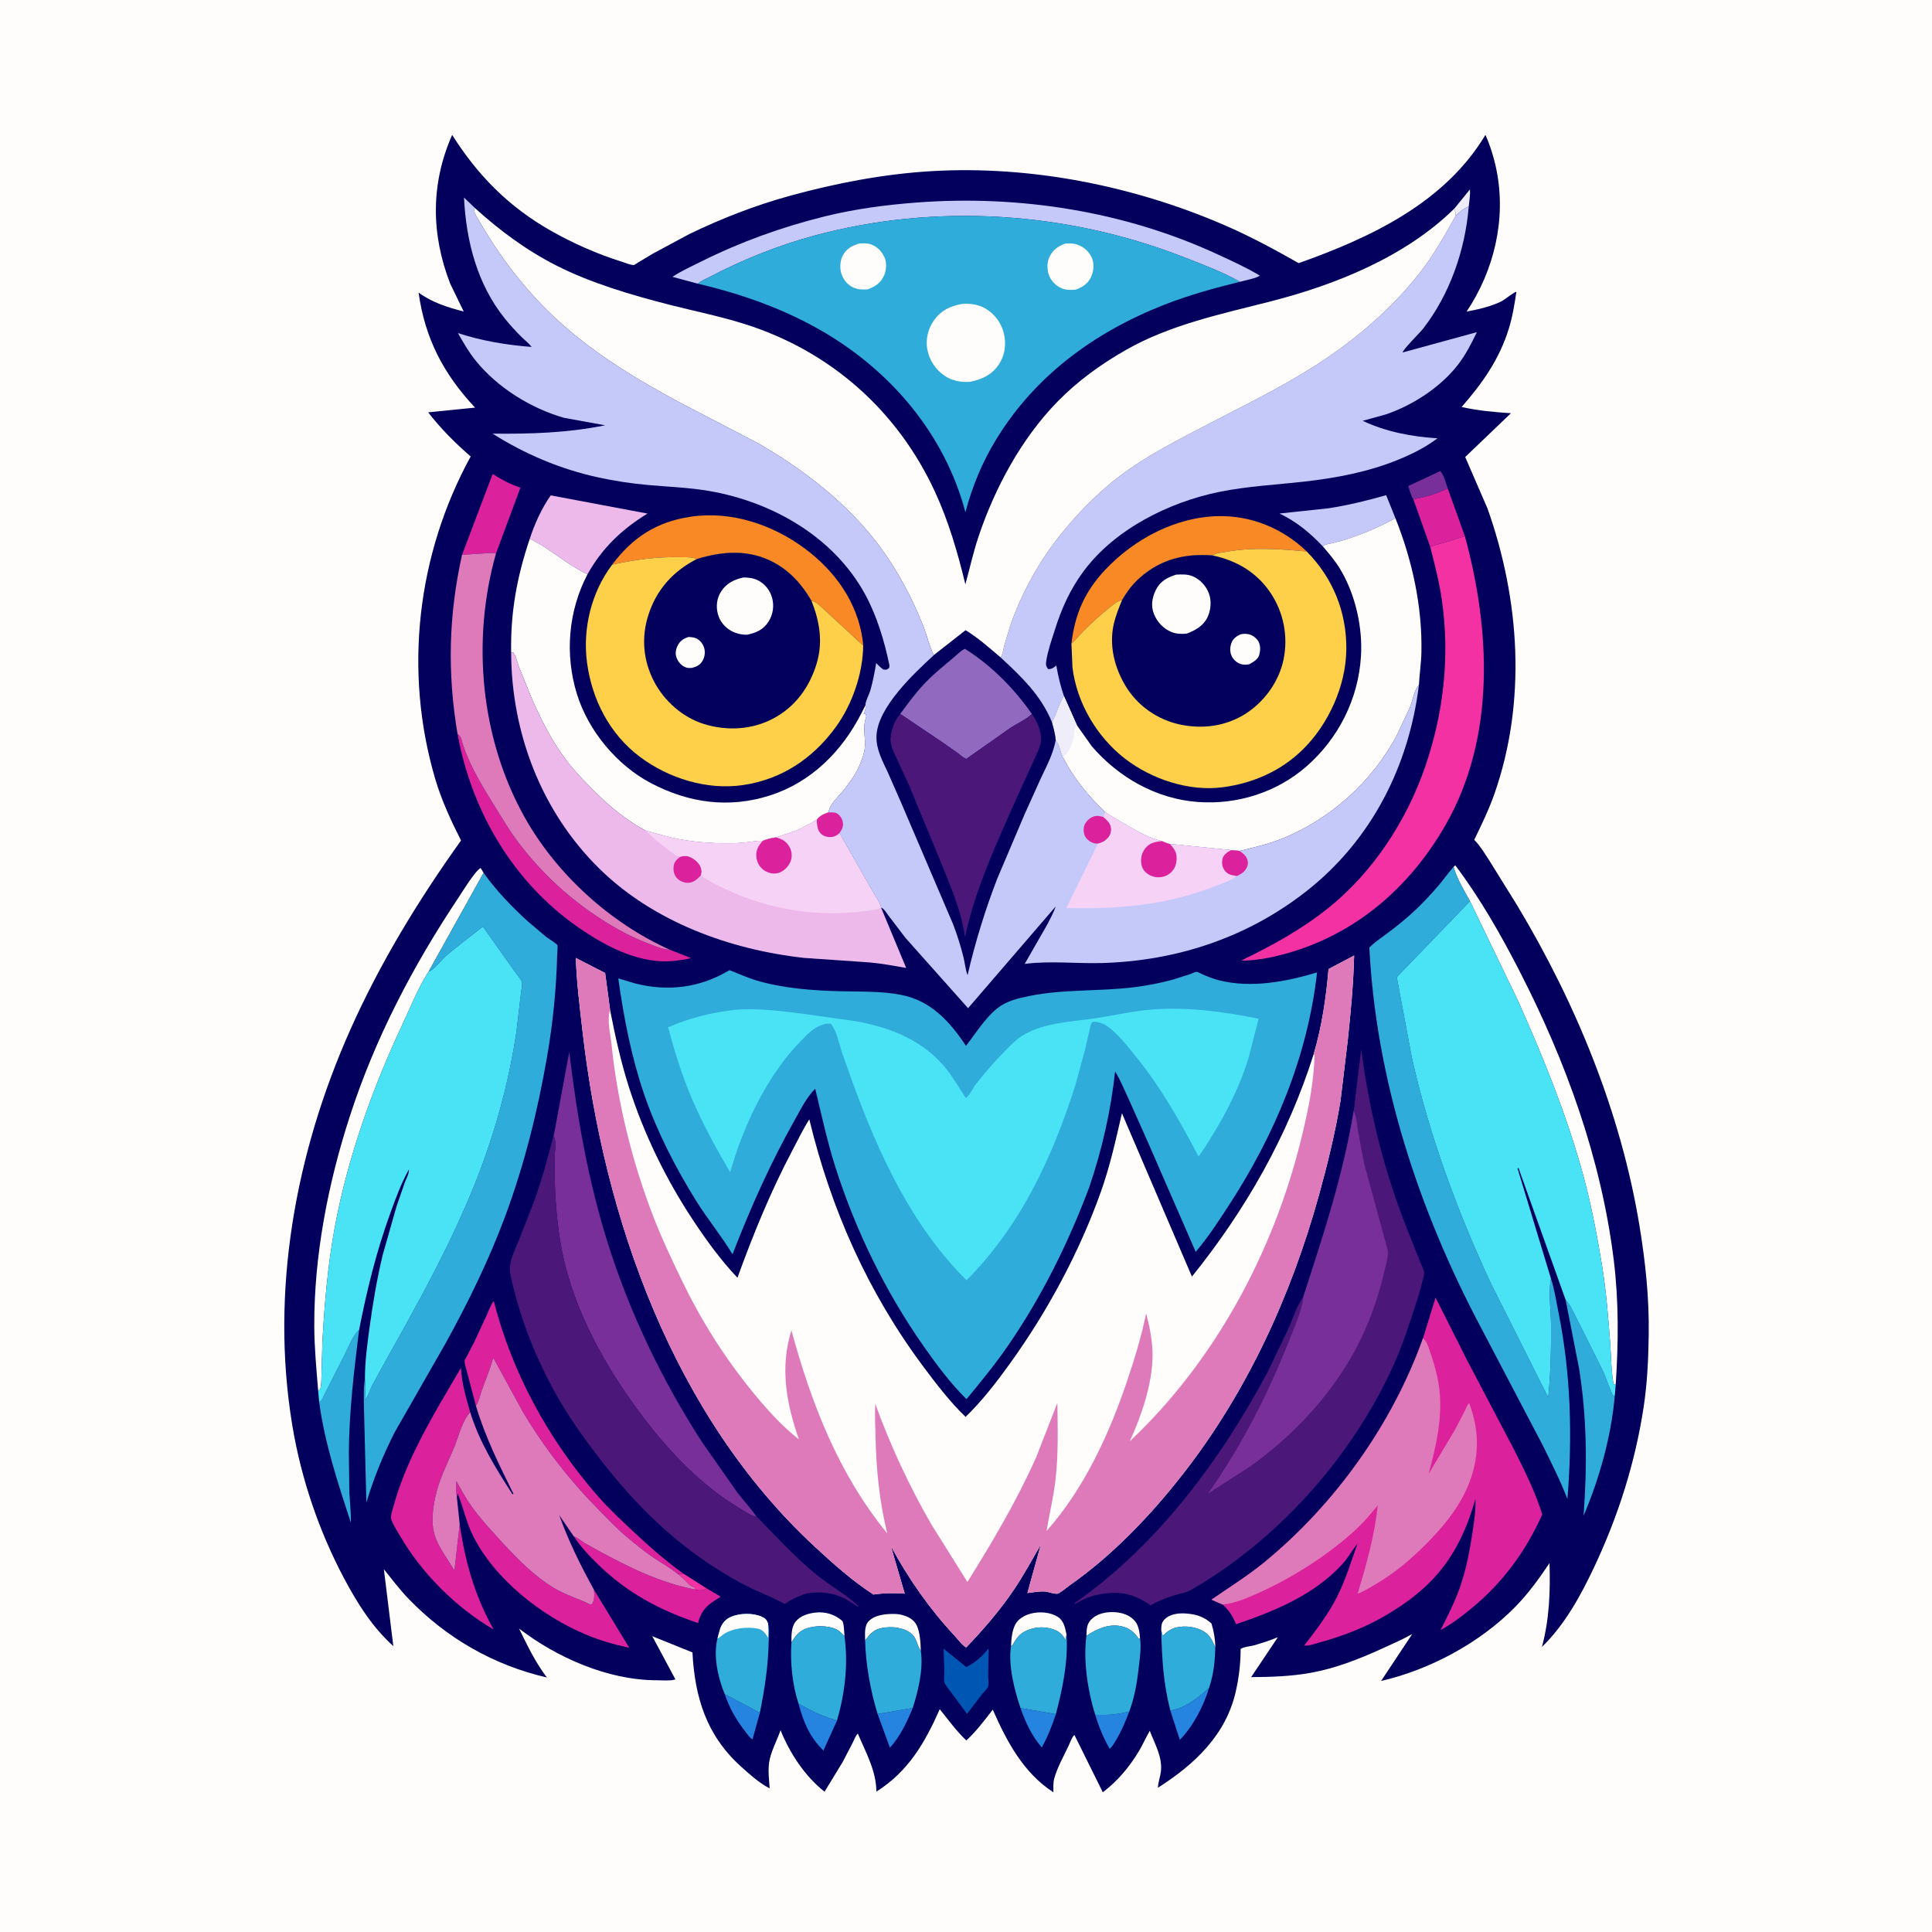 <svg version="1.1" xmlns="http://www.w3.org/2000/svg" style="display: block;" viewBox="0 0 2048 2048" width="1024" height="1024">
<path transform="translate(0,0)" fill="rgb(254,253,252)" d="M -0 -0 L 2048 0 L 2048 2048 L -0 2048 L -0 -0 z"/>
<path transform="translate(0,0)" fill="rgb(2,0,92)" d="M 479.303 143.004 C 506.539 186.089 539.379 219.275 583.842 244.514 C 607.827 258.129 633.218 269.306 659.541 277.57 C 662.321 278.443 669.191 281.217 671.933 280.969 C 672.568 280.911 675.598 278.741 676.202 278.374 L 691.775 269.041 L 730.649 248.138 C 764.513 231.706 800.828 217.578 837.149 207.613 C 886.147 194.17 936.499 184.437 987.296 181.438 C 1092.29 175.239 1201.35 196.893 1297.61 238.493 C 1324.93 250.303 1350.8 264.262 1376.66 278.937 C 1452.91 251.868 1531.42 215.119 1574.63 142.962 C 1579.83 154.683 1583.8 167.622 1586.33 180.198 C 1596.82 232.184 1583.9 286.565 1554.68 330.264 C 1566.66 328.135 1580.51 324.873 1591.49 319.492 C 1595.01 317.766 1605.02 309.319 1607.41 309.403 C 1605.44 322.798 1603.31 335.891 1599.27 348.859 C 1589.24 381.018 1571.32 406.381 1549.37 431.436 C 1566.86 435.308 1583.83 436.882 1601.67 438.021 L 1553.17 484.461 L 1576.84 539.065 C 1611.1 635.768 1618.43 743.768 1584.11 841.652 C 1578.24 858.374 1570.39 874.33 1562.75 890.292 L 1563.57 891.093 C 1569.74 897.552 1574.44 905.71 1579.33 913.133 L 1608.52 960.134 C 1670.72 1063.91 1718.08 1179.19 1737.84 1298.91 C 1744.23 1337.64 1748.31 1375.96 1747.71 1415.27 C 1747.33 1440.86 1746.15 1466.75 1742.25 1492.08 C 1733.16 1551.18 1715.37 1607.07 1689.9 1661.14 C 1675.62 1691.46 1658.76 1722.3 1634.51 1745.82 C 1642.38 1716.68 1643.53 1686.93 1642.53 1656.93 C 1631.77 1673.04 1620.27 1688.93 1606.73 1702.84 C 1569.3 1741.26 1516.05 1769.89 1464.01 1781.9 L 1497.02 1732.15 C 1486.59 1738.01 1475.28 1742.92 1464.4 1747.88 C 1440.42 1758.81 1415.28 1768.65 1389.24 1773.29 C 1368.3 1777.03 1347.49 1777.69 1326.27 1777.82 L 1354.59 1735.52 C 1346.43 1738.92 1337.82 1741.7 1329.33 1744.12 C 1325.25 1745.27 1318.45 1745.63 1315.11 1748 L 1315.07 1751.75 C 1314.88 1765.2 1313.01 1779.51 1310.08 1792.62 C 1299.67 1839.2 1266.28 1870.29 1227.5 1895.07 C 1227.53 1889.78 1229.89 1883.59 1230.57 1878.15 C 1232.51 1862.63 1224.18 1848.9 1218.8 1834.7 C 1214.71 1841.87 1211.41 1849.44 1207.14 1856.52 C 1197.1 1873.21 1184.61 1888.13 1169.02 1899.88 L 1138.97 1839.19 L 1137.97 1840.12 C 1135.79 1842.84 1134.1 1847.82 1132.56 1851.02 C 1127.51 1861.56 1120.38 1874.43 1117.44 1885.68 C 1116.29 1890.07 1116.6 1895.37 1116.64 1899.91 C 1084.86 1879.35 1067.15 1845.9 1052.39 1812.29 C 1043.56 1823.64 1034.98 1835.17 1024.39 1844.96 C 1013.95 1835.16 1005.16 1822.97 996.174 1811.82 C 980.453 1847.38 962.825 1877.91 928.959 1899.2 C 929.07 1877.64 917.587 1857.14 909.326 1837.67 C 906.864 1840.04 905.385 1844.36 903.863 1847.44 L 893.223 1867.85 L 874.069 1899.28 C 853.288 1882.96 837.245 1858.47 827.431 1834.16 C 823.618 1844.77 816.846 1857.49 815.282 1868.38 C 814.03 1877.1 815.264 1886.96 815.87 1895.72 C 805.006 1890.23 794.855 1881.05 785.819 1872.92 C 748.972 1839.78 736.611 1799.75 734.015 1751.63 L 691.43 1734.44 L 715.909 1780.13 L 715.053 1780.51 C 709.635 1781.95 701.56 1781.16 695.82 1781.14 C 644.383 1780.98 590.556 1757.28 550.195 1726.33 C 558.91 1744.13 567.653 1762.42 579.75 1778.22 C 523.458 1765.22 473.698 1736.69 433.48 1695.19 C 423.92 1685.33 415.515 1674.17 406.914 1663.47 L 416.941 1745 C 394.635 1724.7 379.238 1700.29 365.133 1673.87 C 338.226 1623.48 319.147 1567.21 309.825 1510.79 C 286.384 1368.92 313.101 1222.29 371.255 1091.74 C 402.891 1020.71 443.546 954.094 488.715 890.94 C 477.995 869.737 468.103 848.552 461.357 825.683 C 427.746 711.757 441.926 587.998 498.928 483.889 C 482.739 469.874 466.929 454.096 453.874 437.096 L 503.601 432.096 C 470.137 396.437 450.512 358.795 443.724 310.191 C 458.483 320.866 474.153 325.659 491.563 330.23 L 477.183 300.593 C 456.888 248.073 456.428 194.884 479.303 143.004 z"/>
<path transform="translate(0,0)" fill="rgb(243,49,163)" d="M 718.311 1668.32 L 724.387 1668.08 L 749.017 1683.74 C 745.659 1686.09 742.036 1686.22 738.054 1685.39 L 736.835 1685.05 L 736.286 1682.8 C 733.766 1681.81 731.803 1680.95 729.861 1678.97 C 726.13 1675.17 722.577 1671.56 718.311 1668.32 z"/>
<path transform="translate(0,0)" fill="rgb(239,237,249)" d="M 1541.68 221.104 L 1558.15 200.837 C 1558.76 206.399 1557.44 213.199 1556.94 218.819 C 1551.32 221.173 1547.64 224.516 1543.21 228.571 C 1542.97 225.822 1542.61 223.738 1541.68 221.104 z"/>
<path transform="translate(0,0)" fill="rgb(121,47,153)" d="M 1498.25 529.288 C 1496.4 527.758 1493.78 518.111 1492.73 515.22 L 1526.63 499.423 C 1530.27 502.312 1533.09 513.106 1534.65 517.781 C 1522.74 523.612 1511.27 526.816 1498.25 529.288 z"/>
<path transform="translate(0,0)" fill="rgb(37,132,223)" d="M 768.242 1795.86 L 805.517 1815.58 L 797.69 1843.9 C 794.805 1842.38 791.807 1837.78 789.76 1835.16 C 780.203 1822.93 773.261 1810.52 768.242 1795.86 z"/>
<path transform="translate(0,0)" fill="rgb(37,132,223)" d="M 1160.98 1817.75 C 1174.17 1818.16 1184.32 1817.63 1197.1 1814.12 C 1193.15 1824.81 1188.75 1835.24 1182.81 1845 C 1181.06 1847.87 1178.95 1851.78 1176.27 1853.79 C 1169.8 1842.49 1164.67 1830.24 1160.98 1817.75 z"/>
<path transform="translate(0,0)" fill="rgb(254,253,252)" d="M 1151.64 1734.08 C 1151.99 1726.2 1151.74 1720.8 1158.27 1715.29 C 1165.25 1709.41 1175.72 1708.16 1184.5 1709.23 C 1191.71 1710.11 1198.92 1713.1 1203.5 1718.91 C 1207.09 1723.46 1208.03 1730.66 1208.46 1736.29 L 1207.51 1737.73 C 1202.4 1730.15 1197.16 1725.54 1188 1723.76 C 1174.84 1721.19 1162.25 1726.92 1151.64 1734.08 z"/>
<path transform="translate(0,0)" fill="rgb(37,132,223)" d="M 930.3 1816.89 L 967.557 1810.5 C 961.5 1825.38 954.238 1840.67 943.35 1852.7 L 930.3 1816.89 z"/>
<path transform="translate(0,0)" fill="rgb(37,132,223)" d="M 1081.76 1810.54 L 1119.25 1817.08 C 1115.26 1829.34 1110.58 1841.14 1104.34 1852.43 C 1093.78 1840.19 1087 1825.7 1081.76 1810.54 z"/>
<path transform="translate(0,0)" fill="rgb(254,253,252)" d="M 838.993 1741.11 C 838.839 1734.2 838.807 1724.57 843.39 1718.96 C 848.488 1712.72 856.739 1710.24 864.436 1709.4 C 875.015 1708.26 884.534 1711.25 892.619 1717.98 C 894.728 1719.74 894.887 1731.09 895.194 1734.39 C 891.522 1730.69 888.656 1727.45 883.5 1725.92 L 882.327 1725.56 C 872.732 1722.79 858.885 1723.26 850.167 1728.47 C 845.004 1731.55 842.062 1736.09 838.993 1741.11 z"/>
<path transform="translate(0,0)" fill="rgb(37,132,223)" d="M 1281.72 1789.07 C 1275.98 1808.34 1264.8 1829.91 1250.66 1844.32 L 1240.63 1813.35 L 1241.82 1813.08 L 1243.73 1812.61 C 1258.44 1809.08 1270.83 1799.12 1281.72 1789.07 z"/>
<path transform="translate(0,0)" fill="rgb(254,253,252)" d="M 1230.97 1728.48 C 1230.98 1723.13 1231.03 1719.94 1235 1716.09 C 1240.1 1711.14 1248.99 1709.92 1255.8 1710.29 C 1266.96 1710.91 1275.73 1713.27 1284.2 1720.94 C 1286.75 1729.09 1288.21 1737.58 1288.27 1746.13 L 1285.04 1739.5 C 1283.21 1735.64 1281.16 1733.04 1277.64 1730.5 C 1270.42 1725.29 1259.3 1723.3 1250.56 1724.58 L 1249 1724.84 C 1242.31 1725.89 1238.41 1728.6 1233.53 1733.16 L 1232.5 1734.13 L 1230.97 1728.48 z"/>
<path transform="translate(0,0)" fill="rgb(254,253,252)" d="M 917.079 1739.11 C 917.077 1732.48 915.9 1723.63 920.908 1718.5 C 927.79 1711.46 940.085 1710.6 949.273 1710.89 C 952.578 1711 955.376 1711.57 958.5 1712.63 L 959.781 1713.05 C 964.745 1714.77 969.527 1718.17 971.813 1723 C 975.213 1730.19 975.94 1741.99 976.096 1749.93 C 971.291 1743.67 972.504 1736.5 965.212 1731.06 C 956.972 1724.91 945.219 1723.97 935.344 1725.67 C 926.276 1727.22 922.146 1732.08 917.079 1739.11 z"/>
<path transform="translate(0,0)" fill="rgb(254,253,252)" d="M 1071.74 1744.67 C 1071.99 1737.4 1072.92 1728.15 1076.41 1721.69 C 1079.39 1716.2 1085.93 1712.44 1091.75 1710.75 C 1101.09 1708.04 1113.24 1708.68 1121.5 1714.08 C 1127.88 1718.25 1129.07 1725.83 1130.56 1732.71 L 1129.56 1738.55 L 1129.01 1737.57 C 1125.42 1731.33 1121.35 1728.49 1114.37 1726.51 C 1104.8 1723.8 1094.07 1724.97 1085.42 1729.92 C 1079.96 1733.04 1077.23 1737.27 1074.1 1742.5 L 1072.75 1744.63 L 1071.74 1744.67 z"/>
<path transform="translate(0,0)" fill="rgb(37,132,223)" d="M 846.394 1805.74 C 859.063 1813.53 872.969 1819.78 887.298 1823.75 L 872.862 1855.67 C 858.044 1841.05 851.765 1825.59 846.394 1805.74 z"/>
<path transform="translate(0,0)" fill="rgb(0,87,179)" d="M 1047.98 1747.4 L 1047.51 1776.89 C 1047.51 1779.35 1048.33 1785.76 1047.53 1787.86 C 1046.71 1790.01 1042.74 1793.74 1041.19 1795.67 L 1025.1 1816.73 L 1007.31 1792.76 C 1005.88 1790.59 1001.46 1785.43 1001.01 1783.2 C 1000.4 1780.2 1001.03 1775.52 1001.03 1772.37 L 1000.28 1747.64 L 1024.36 1767.18 L 1027.5 1765.39 C 1035.8 1760.8 1041.98 1754.69 1047.98 1747.4 z"/>
<path transform="translate(0,0)" fill="rgb(220,33,156)" d="M 1498.25 529.288 C 1511.27 526.816 1522.74 523.612 1534.65 517.781 L 1552.82 568.332 L 1530.8 575.322 C 1525.98 576.683 1520.65 577.65 1516.16 579.862 L 1498.25 529.288 z"/>
<path transform="translate(0,0)" fill="rgb(220,33,156)" d="M 489.794 588.137 L 522.24 502.416 C 530.997 508.101 540.499 513.175 550.409 516.512 L 551.675 516.929 L 525.715 586.846 C 521.137 585.521 516.108 586.429 511.406 586.76 L 489.794 588.137 z"/>
<path transform="translate(0,0)" fill="rgb(196,201,250)" d="M 1402.27 579.197 C 1388.54 564.77 1374.35 552.885 1356.27 544.36 L 1408.36 538.78 C 1428.99 535.604 1449.33 530.621 1469.39 524.9 L 1479.24 549.38 C 1462.94 558.158 1446.69 565.201 1429.14 571.086 C 1423.37 573.024 1417.42 574.526 1411.5 575.964 C 1408.5 576.692 1404.39 576.879 1402.27 579.197 z"/>
<path transform="translate(0,0)" fill="rgb(220,33,156)" d="M 608.368 1628.8 C 613.261 1630.32 615.695 1633.2 619.91 1635.76 L 634.855 1644.12 C 668.491 1662.24 699.044 1677.38 736.835 1685.05 L 738.054 1685.39 C 742.036 1686.22 745.659 1686.09 749.017 1683.74 L 763.97 1692.59 C 751.256 1700.47 743.898 1705.16 739.937 1720.48 C 699.191 1706.79 664.79 1688.47 633.827 1658.24 C 624.379 1649.02 615.69 1639.86 608.368 1628.8 z"/>
<path transform="translate(0,0)" fill="rgb(47,172,218)" d="M 338.315 1486 C 340.879 1485.88 342.34 1481.38 343.448 1479.16 L 365.757 1435.28 C 369.758 1427.42 373.981 1415.58 380.629 1409.81 C 375.288 1453.16 370.17 1495.64 369.778 1539.39 L 370.332 1582 C 370.863 1592.68 372.189 1603.52 371.947 1614.21 C 358.287 1572.35 344.127 1529.87 338.315 1486 z"/>
<path transform="translate(0,0)" fill="rgb(47,172,218)" d="M 1230.97 1728.48 L 1232.5 1734.13 L 1233.53 1733.16 C 1238.41 1728.6 1242.31 1725.89 1249 1724.84 L 1250.56 1724.58 C 1259.3 1723.3 1270.42 1725.29 1277.64 1730.5 C 1281.16 1733.04 1283.21 1735.64 1285.04 1739.5 L 1288.27 1746.13 C 1287.89 1761.24 1286.53 1774.73 1281.72 1789.07 C 1270.83 1799.12 1258.44 1809.08 1243.73 1812.61 L 1241.82 1813.08 L 1240.63 1813.35 C 1233.15 1784.53 1231.72 1758.1 1230.97 1728.48 z"/>
<path transform="translate(0,0)" fill="rgb(47,172,218)" d="M 1659.64 1377.93 C 1664.3 1382.58 1666.78 1389.13 1669.94 1394.84 L 1699.05 1453 C 1703.05 1461.93 1705.97 1471.85 1710.48 1480.42 L 1711.55 1479.18 L 1711.76 1479.32 C 1708.03 1522.69 1695.58 1566.89 1678.65 1606.85 C 1682.54 1554.47 1682.25 1502.48 1673.85 1450.48 L 1659.64 1377.93 z"/>
<path transform="translate(0,0)" fill="rgb(47,172,218)" d="M 917.079 1739.11 C 922.146 1732.08 926.276 1727.22 935.344 1725.67 C 945.219 1723.97 956.972 1724.91 965.212 1731.06 C 972.504 1736.5 971.291 1743.67 976.096 1749.93 C 978.989 1769.2 973.383 1792.23 967.557 1810.5 L 930.3 1816.89 C 922.928 1793.25 917.622 1763.89 917.079 1739.11 z"/>
<path transform="translate(0,0)" fill="rgb(47,172,218)" d="M 1071.74 1744.67 L 1072.75 1744.63 L 1074.1 1742.5 C 1077.23 1737.27 1079.96 1733.04 1085.42 1729.92 C 1094.07 1724.97 1104.8 1723.8 1114.37 1726.51 C 1121.35 1728.49 1125.42 1731.33 1129.01 1737.57 L 1129.56 1738.55 L 1130.56 1732.71 C 1132.49 1760.47 1126.39 1790.39 1119.25 1817.08 L 1081.76 1810.54 C 1075.21 1790.98 1068.59 1765.37 1071.74 1744.67 z"/>
<path transform="translate(0,0)" fill="rgb(47,172,218)" d="M 1151.64 1734.08 C 1162.25 1726.92 1174.84 1721.19 1188 1723.76 C 1197.16 1725.54 1202.4 1730.15 1207.51 1737.73 L 1208.46 1736.29 C 1209.92 1746.42 1208.35 1756.91 1207.21 1767 C 1205.39 1783 1202.82 1798.98 1197.1 1814.12 C 1184.32 1817.63 1174.17 1818.16 1160.98 1817.75 C 1153.03 1792.48 1148.15 1760.5 1151.64 1734.08 z"/>
<path transform="translate(0,0)" fill="rgb(47,172,218)" d="M 760.564 1736.72 L 763.472 1726.26 C 765.622 1720.47 769.389 1716.14 775.118 1713.8 C 784.705 1709.88 798.134 1709.56 807.689 1713.84 C 811.506 1715.55 812.677 1717.13 814.217 1720.96 C 815.781 1726.96 814.963 1734.02 814.844 1740.2 C 814.349 1766.03 810.589 1790.33 805.517 1815.58 L 768.242 1795.86 C 761.081 1778.74 755.833 1755.05 760.564 1736.72 z"/>
<path transform="translate(0,0)" fill="rgb(254,253,252)" d="M 760.564 1736.72 L 763.472 1726.26 C 765.622 1720.47 769.389 1716.14 775.118 1713.8 C 784.705 1709.88 798.134 1709.56 807.689 1713.84 C 811.506 1715.55 812.677 1717.13 814.217 1720.96 L 814.221 1736.11 L 813.347 1734.72 C 810.416 1730.13 808.329 1727.37 802.667 1726.3 C 791.612 1724.2 775.939 1726.05 766.646 1732.64 L 762.857 1735.64 C 761.619 1736.62 762.161 1736.3 760.564 1736.72 z"/>
<path transform="translate(0,0)" fill="rgb(47,172,218)" d="M 838.993 1741.11 C 842.062 1736.09 845.004 1731.55 850.167 1728.47 C 858.885 1723.26 872.732 1722.79 882.327 1725.56 L 883.5 1725.92 C 888.656 1727.45 891.522 1730.69 895.194 1734.39 C 899.307 1764.41 895.638 1794.78 887.298 1823.75 C 872.969 1819.78 859.063 1813.53 846.394 1805.74 C 839.995 1786.09 837.423 1761.75 838.993 1741.11 z"/>
<path transform="translate(0,0)" fill="rgb(237,185,234)" d="M 561.607 571.062 C 566.319 556.249 574.673 537.799 583.832 525.124 L 686.344 544.401 C 659.037 561.217 638.563 580.659 622.769 608.717 C 600.748 598.505 583.301 581.687 561.607 571.062 z"/>
<path transform="translate(0,0)" fill="rgb(220,33,156)" d="M 504.52 1490.26 L 494.77 1453.34 C 494.125 1450.61 492.206 1444.98 492.535 1442.26 C 492.667 1441.18 494.657 1438.2 495.234 1437.09 L 502.563 1422.88 L 516.139 1393.71 C 518.029 1389.62 519.88 1384.2 522.358 1380.56 L 523.46 1379.24 C 542.828 1455.41 581.88 1526.73 633.631 1585.85 C 645.194 1599.06 658.466 1611.43 671.277 1623.44 C 688.187 1639.29 705.529 1654.57 724.387 1668.08 L 718.311 1668.32 C 709.657 1661.4 700.03 1656.14 690.921 1649.89 C 681.592 1643.49 672.86 1636.19 664.17 1628.95 C 654.323 1620.76 645.278 1611.12 636.256 1602.04 C 604.76 1570.32 577.435 1535.41 554.493 1497.01 L 522.98 1439.49 C 522.28 1440.83 522.496 1440.24 522.104 1441.66 C 519.074 1452.6 514.536 1463.08 510.745 1473.76 C 509.029 1478.6 508.043 1484.02 505.54 1488.52 L 504.52 1490.26 z"/>
<path transform="translate(0,0)" fill="rgb(220,33,156)" d="M 484.962 777.766 C 486.252 779.12 488.27 780.626 488.735 782.417 C 494.776 805.694 508.891 829.574 521.5 849.896 C 530.427 864.283 539.113 879.188 549.287 892.74 C 577.655 930.524 613.901 961.881 655 985.068 C 666.789 991.719 678.993 997.196 691.672 1001.92 C 697.211 1003.98 704.025 1006.73 709.967 1006.72 L 732.498 1015.61 C 727.53 1017.03 722.597 1017.56 717.5 1018.25 C 679.937 1023.34 642.841 1003.76 612.928 982.99 C 543.831 935.022 499.899 859.838 484.962 777.766 z"/>
<path transform="translate(0,0)" fill="rgb(220,33,156)" d="M 484.275 1587.07 C 483.328 1581.52 483.713 1575.72 483.754 1570.09 C 488.779 1579.1 493.512 1587.83 499.5 1596.27 C 509.791 1610.76 522.521 1624.38 534.591 1637.42 C 550.333 1654.43 567.332 1671.27 587.25 1683.36 C 599.415 1690.74 612.713 1694.37 625.255 1700.69 L 627.614 1700.5 C 630.489 1695.34 630.067 1690.92 629.595 1685.15 L 667.06 1746.75 C 650.989 1743.28 635.828 1738.9 620.639 1732.52 C 574.233 1713.04 524.591 1674.21 501.61 1628.33 C 494.211 1613.56 491.262 1598.21 485.166 1583.21 L 484.275 1587.07 z"/>
<path transform="translate(0,0)" fill="rgb(254,253,252)" d="M 337.245 1474.04 C 335.417 1451.25 333.231 1428.69 333.143 1405.8 C 332.854 1330.87 347.775 1254.34 370.853 1183.21 C 397.857 1099.98 437.771 1023.91 486.148 951.295 C 490.366 944.964 503.606 923.172 509.5 920.159 L 512.629 925.241 L 454.474 1029.72 C 443.156 1047.32 434.687 1068.74 425.78 1087.75 C 394.358 1154.83 368.562 1227.6 354.971 1300.5 C 347.547 1340.32 343.976 1382.07 341.756 1422.49 L 340.748 1459.26 C 340.647 1462.4 340.706 1469.76 339.323 1472.5 C 338.802 1473.53 338.137 1473.67 337.245 1474.04 z"/>
<path transform="translate(0,0)" fill="rgb(254,253,252)" d="M 1540.84 919 L 1542.68 917.312 C 1568.9 952.046 1590.86 990.635 1610.72 1029.29 C 1660.06 1125.36 1697.43 1228.35 1710.68 1336 C 1716.07 1379.75 1715.62 1423.14 1712.78 1467.04 L 1711.81 1467.17 L 1710.5 1467.51 C 1707.8 1453.48 1707.97 1438.63 1706.9 1424.39 C 1704.81 1396.37 1702.62 1368.02 1698.03 1340.28 C 1692.42 1306.35 1685.82 1272.3 1676.46 1239.18 C 1659.17 1178.02 1634.92 1118.54 1609.03 1060.59 L 1558.26 955.288 C 1551.87 943.878 1544.5 931.578 1540.84 919 z"/>
<path transform="translate(0,0)" fill="rgb(248,137,37)" d="M 1135.76 682.346 C 1139.35 651.159 1149.79 627.124 1171.55 604.02 C 1202.31 571.355 1246.27 547.958 1291.75 547.111 C 1326.73 546.459 1360.15 560.424 1385.15 584.543 C 1356.93 581.979 1328.07 579.803 1300 584.921 C 1295.3 585.777 1289.16 586.061 1285.17 588.748 C 1256.12 586.658 1230.99 592.58 1208.73 612.044 C 1200.69 619.074 1194.8 626.947 1189.45 636.141 C 1184.03 636.903 1180.07 640.926 1175.93 644.241 C 1166.36 651.898 1157.18 660.208 1148.55 668.916 C 1144.26 673.254 1140.27 678.291 1135.76 682.346 z"/>
<path transform="translate(0,0)" fill="rgb(220,33,156)" d="M 487.287 1615.57 C 492.932 1655.27 503.456 1692.17 523.263 1727.35 C 483.793 1704.36 447.259 1667.99 424.345 1628.55 C 421.202 1623.14 416.355 1616.01 414.682 1610.08 C 413.763 1606.83 416.546 1598.89 417.496 1595.48 C 428.225 1556.91 447.627 1520.34 467.633 1485.81 L 488.7 1449.85 C 489.161 1465.81 494.211 1481.75 498.427 1497.02 C 490.335 1505.25 486.151 1522.72 481.696 1533.59 C 475.286 1549.23 467.441 1564.09 463.009 1580.5 C 460.162 1591.04 458.368 1602.07 458.538 1613 C 458.868 1634.16 471.982 1647.84 481.712 1664.96 L 487.287 1615.57 z"/>
<path transform="translate(0,0)" fill="rgb(248,137,37)" d="M 648.958 598.537 C 670.675 569.539 695.944 553.26 731.782 547.789 C 774.86 541.212 819.054 556.051 853.496 581.75 C 885.272 605.46 908.741 638.316 914.406 678.097 L 915.017 684.237 L 875.153 647.583 C 871.2 644.155 865.436 637.47 860.186 636.869 C 850.254 619.71 837.549 605.403 819.789 595.972 C 793.707 582.122 765.777 584.25 738.493 592.645 C 733.554 590.204 727.046 590.733 721.595 590.6 C 697.07 590 672.844 593.247 648.958 598.537 z"/>
<path transform="translate(0,0)" fill="rgb(196,201,250)" d="M 739.949 300.792 L 712.842 293.455 C 722.304 287.145 733.474 282.118 743.682 277.039 C 785.312 256.325 828.115 240.932 873.175 229.659 C 905.345 221.61 938.666 217.177 971.701 214.682 C 1080.24 206.485 1191.71 223.816 1290.75 269.645 C 1305.95 276.677 1321 283.458 1335.38 292.104 C 1333.52 294.543 1317.94 297.735 1314.34 298.723 C 1295.96 288.2 1274.4 280.215 1254.7 272.516 C 1130.99 224.18 991.707 215.08 863.302 249.739 C 825.455 259.955 786.771 275.378 752.138 293.663 C 749.554 295.027 741.472 298.557 739.949 300.792 z"/>
<path transform="translate(0,0)" fill="rgb(223,122,186)" d="M 489.794 588.137 L 511.406 586.76 C 516.108 586.429 521.137 585.521 525.715 586.846 C 499.816 678.713 509.232 782.214 555.911 865.935 C 589.621 926.397 646.892 978.46 709.967 1006.72 C 704.025 1006.73 697.211 1003.98 691.672 1001.92 C 678.993 997.196 666.789 991.719 655 985.068 C 613.901 961.881 577.655 930.524 549.287 892.74 C 539.113 879.188 530.427 864.283 521.5 849.896 C 508.891 829.574 494.776 805.694 488.735 782.417 C 488.27 780.626 486.252 779.12 484.962 777.766 C 474.115 713.234 475.531 652.099 489.794 588.137 z"/>
<path transform="translate(0,0)" fill="rgb(121,47,153)" d="M 586.836 1203.67 L 587.362 1201.93 L 603.446 1115.14 C 611.655 1184.01 623.598 1252.23 644.534 1318.5 C 668.009 1392.81 702.17 1463.75 744.5 1529.16 L 781.5 1581.95 C 788.083 1590.59 795.971 1598.86 801.985 1607.8 C 800.666 1607.61 799.377 1607.44 798.127 1606.94 C 793.956 1605.29 789.861 1602.38 786 1600.08 C 774.422 1593.19 763.961 1586.08 753.456 1577.66 C 722.497 1552.86 696.703 1523.15 673.5 1491.12 C 635.556 1438.75 603.574 1378.23 593.556 1313.72 C 589.717 1289 587.984 1264.21 587.946 1239.21 L 588.135 1223.27 C 588.457 1217.1 589.703 1210.35 587.226 1204.52 L 586.836 1203.67 z"/>
<path transform="translate(0,0)" fill="rgb(243,49,163)" d="M 1516.16 579.862 C 1520.65 577.65 1525.98 576.683 1530.8 575.322 L 1552.82 568.332 C 1580.09 668.112 1585.43 781.564 1532.45 874.321 C 1494.26 941.173 1435.91 991.436 1360.88 1011.5 C 1346.28 1015.41 1330.86 1018.34 1315.71 1018.25 C 1348.56 1002.32 1379.79 985.266 1408.38 962.279 C 1455.64 924.292 1490.97 870.023 1510.6 813.195 C 1530.28 756.224 1537.04 696.19 1528.5 636.417 C 1525.77 617.3 1520.92 598.551 1516.16 579.862 z"/>
<path transform="translate(0,0)" fill="rgb(223,122,186)" d="M 504.52 1490.26 L 505.54 1488.52 C 508.043 1484.02 509.029 1478.6 510.745 1473.76 C 514.536 1463.08 519.074 1452.6 522.104 1441.66 C 522.496 1440.24 522.28 1440.83 522.98 1439.49 L 554.493 1497.01 C 577.435 1535.41 604.76 1570.32 636.256 1602.04 C 645.278 1611.12 654.323 1620.76 664.17 1628.95 C 672.86 1636.19 681.592 1643.49 690.921 1649.89 C 700.03 1656.14 709.657 1661.4 718.311 1668.32 C 722.577 1671.56 726.13 1675.17 729.861 1678.97 C 731.803 1680.95 733.766 1681.81 736.286 1682.8 L 736.835 1685.05 C 699.044 1677.38 668.491 1662.24 634.855 1644.12 L 619.91 1635.76 C 615.695 1633.2 613.261 1630.32 608.368 1628.8 L 592.82 1606.15 C 602.819 1633.96 615.377 1659.36 629.595 1685.15 C 630.067 1690.92 630.489 1695.34 627.614 1700.5 L 625.255 1700.69 C 612.713 1694.37 599.415 1690.74 587.25 1683.36 C 567.332 1671.27 550.333 1654.43 534.591 1637.42 C 522.521 1624.38 509.791 1610.76 499.5 1596.27 C 493.512 1587.83 488.779 1579.1 483.754 1570.09 C 483.713 1575.72 483.328 1581.52 484.275 1587.07 L 487.287 1615.57 L 481.712 1664.96 C 471.982 1647.84 458.868 1634.16 458.538 1613 C 458.368 1602.07 460.162 1591.04 463.009 1580.5 C 467.441 1564.09 475.286 1549.23 481.696 1533.59 C 486.151 1522.72 490.335 1505.25 498.427 1497.02 C 508.305 1528.96 525.296 1556.19 543.281 1583.99 L 544.266 1583.5 C 529.035 1552.62 514.445 1523.44 504.52 1490.26 z"/>
<path transform="translate(0,0)" fill="rgb(47,172,218)" d="M 1644.09 1355.42 C 1647.84 1366.68 1649.66 1379.34 1652.01 1391 C 1665.24 1456.66 1666.89 1522.42 1661.54 1589.07 C 1653.99 1569.36 1644.31 1550.34 1635.01 1531.41 L 1570.24 1407.99 C 1504.28 1283.81 1458.64 1145.51 1451.57 1004.45 C 1457.09 998.805 1463.75 994.43 1470.06 989.728 C 1478.74 983.267 1487.24 976.529 1495.3 969.31 C 1506.2 959.546 1516.18 949.07 1525.59 937.867 C 1530.79 931.681 1535.4 924.971 1540.84 919 C 1544.5 931.578 1551.87 943.878 1558.26 955.288 L 1480.62 1035.82 L 1496.67 1121.48 C 1515.2 1203.74 1544.95 1284.35 1580.5 1360.74 L 1641.18 1481.4 C 1643.85 1455.39 1644.37 1429.44 1644.13 1403.31 C 1643.99 1387.84 1641.14 1370.59 1644.09 1355.42 z"/>
<path transform="translate(0,0)" fill="rgb(254,253,252)" d="M 561.607 571.062 C 583.301 581.687 600.748 598.505 622.769 608.717 C 602.385 647.753 598.546 693.67 611.586 735.788 C 623.634 774.7 654.005 811.248 690 830.135 C 730.102 851.178 772.498 857.182 816.091 843.239 C 859.739 829.278 892.318 796.683 912.851 756.566 L 917.42 747.592 C 918.008 751.299 917.081 753.17 915.49 756.5 L 917.403 756.839 C 918.077 758.528 918.654 758.842 918.023 760.59 C 914.251 771.042 917.735 782.316 916.703 793 C 916.146 798.758 913.577 805.475 911.377 810.766 C 907.4 820.328 901.179 828.807 894.863 836.941 C 889.13 844.326 879.706 851.768 878.28 861.113 C 872.884 863.092 869.402 864.462 865.77 869.034 C 858.486 873.411 850.826 877.673 842.921 880.822 C 836.354 883.439 829.429 885.019 822.87 887.669 C 817.619 888.326 813.28 889.399 808.391 891.372 C 803.867 890.919 798.479 892.101 793.939 892.648 C 786.949 893.489 780.08 893.925 773.047 893.975 C 752.309 894.123 731.597 892.322 711.315 887.857 L 684.581 880.598 C 664.701 870.052 646.588 855.226 630.729 839.372 C 620.014 828.662 609.391 817.918 600.233 805.804 C 584.958 785.597 572.978 761.933 562.994 738.715 L 550.472 707.926 C 548.387 702.504 547.34 696.283 544 691.5 L 541.844 691.926 C 541.034 649.309 547.973 611.349 561.607 571.062 z"/>
<path transform="translate(0,0)" fill="rgb(47,172,218)" d="M 454.474 1029.72 L 512.629 925.241 C 525.7 943.74 542.722 961.432 559.482 976.64 L 578.995 993.166 C 581.407 995.029 589.914 1000.04 590.831 1001.92 C 591.477 1003.25 590.675 1010.26 590.625 1012.33 C 589.753 1048.32 586.113 1084.17 580.003 1119.64 C 570.07 1177.32 556.023 1233.95 535.668 1288.87 C 518.317 1335.69 496.181 1380.85 472.037 1424.5 L 418.687 1517.72 C 406.412 1541.54 396.103 1567.08 388.368 1592.75 L 385.802 1491.69 C 385.904 1482.1 385.147 1471.13 386.852 1461.71 C 387.762 1468.79 386.97 1476.7 386.842 1483.88 C 389.893 1481.01 392.347 1472.81 394.471 1468.65 L 412.367 1436.13 C 446.089 1376.2 479.538 1315.33 504.823 1251.27 C 524.746 1200.8 539.905 1145.67 547.653 1092 L 552.277 1052.35 C 552.545 1049.73 553.897 1043.49 553.31 1041.14 C 552.654 1038.52 547.762 1032.92 546.107 1030.48 L 511.932 982.253 C 498.413 992.92 484.421 1003.07 471.505 1014.49 C 467.396 1018.12 460.073 1027.79 455.406 1029.52 L 454.474 1029.72 z"/>
<path transform="translate(0,0)" fill="rgb(75,24,122)" d="M 586.836 1203.67 L 587.226 1204.52 C 589.703 1210.35 588.457 1217.1 588.135 1223.27 L 587.946 1239.21 C 587.984 1264.21 589.717 1289 593.556 1313.72 C 603.574 1378.23 635.556 1438.75 673.5 1491.12 C 696.703 1523.15 722.497 1552.86 753.456 1577.66 C 763.961 1586.08 774.422 1593.19 786 1600.08 C 789.861 1602.38 793.956 1605.29 798.127 1606.94 C 799.377 1607.44 800.666 1607.61 801.985 1607.8 L 802.202 1607.78 C 822.699 1628.69 842.3 1650.29 865.065 1668.86 C 879.402 1680.56 896.261 1689.79 909.785 1702.23 L 909.5 1703.39 C 901.755 1698.06 895.104 1693.48 886.018 1690.73 C 876.282 1687.78 860.939 1686.71 851.213 1690.37 C 843.979 1693.1 838.036 1695.95 831.612 1700.25 C 820.941 1694.07 809.339 1689.67 798.164 1684.5 C 788.907 1680.21 779.933 1675.15 771.156 1669.95 C 716.49 1637.58 674.247 1596.14 635.644 1546.1 C 621.023 1527.15 606.856 1507.66 594.69 1487.02 C 572.521 1449.4 555.161 1408.79 544.671 1366.35 C 542.774 1358.67 539.708 1349.09 540.76 1341.23 C 541.924 1332.53 547.031 1321.99 550.361 1313.82 L 566.043 1273.76 C 574.45 1250.75 580.688 1227.35 586.836 1203.67 z"/>
<path transform="translate(0,0)" fill="rgb(254,253,252)" d="M 1479.24 549.38 C 1497.1 594.351 1507.73 642.722 1506.76 691.298 C 1506.52 702.914 1504.71 714.311 1504.15 725.855 L 1503.61 726.533 C 1498.91 732.725 1497.5 742.641 1494.5 749.963 L 1481.26 778.28 C 1455.12 828.424 1409.4 869.472 1356.65 889.887 C 1342.58 895.333 1328.62 898.405 1314.08 902.001 L 1305.07 901.158 L 1240.28 894.644 C 1238.41 894.678 1233.57 892.32 1231.62 891.617 C 1218.55 888.606 1206.7 881.83 1195.21 875.192 C 1187.14 870.523 1179.24 866.203 1171.56 860.852 C 1153.51 843.702 1138.18 824.888 1126.68 802.746 C 1123.8 796.402 1123.6 790.297 1119.13 784.491 C 1118.53 777.913 1116.84 771.868 1115.07 765.529 C 1120.35 756.872 1122.3 746.531 1127.76 737.738 L 1141.61 768.88 L 1157.45 791.216 C 1185.93 824.264 1225.91 846.94 1269.86 850.14 C 1311.53 853.175 1353.3 840.047 1384.93 812.408 C 1418.83 782.789 1439.83 741.042 1442.67 696 C 1444.62 665.152 1436.87 630.63 1421.02 603.927 C 1415.67 594.916 1409.11 587.1 1402.27 579.197 C 1404.39 576.879 1408.5 576.692 1411.5 575.964 C 1417.42 574.526 1423.37 573.024 1429.14 571.086 C 1446.69 565.201 1462.94 558.158 1479.24 549.38 z"/>
<path transform="translate(0,0)" fill="rgb(239,237,249)" d="M 1115.07 765.529 C 1120.35 756.872 1122.3 746.531 1127.76 737.738 L 1141.61 768.88 C 1138.72 772.546 1139.14 775.078 1138.45 779.5 C 1137.27 787.106 1133.45 798.5 1126.68 802.746 C 1123.8 796.402 1123.6 790.297 1119.13 784.491 C 1118.53 777.913 1116.84 771.868 1115.07 765.529 z"/>
<path transform="translate(0,0)" fill="rgb(237,185,234)" d="M 541.844 691.926 L 544 691.5 C 547.34 696.283 548.387 702.504 550.472 707.926 L 562.994 738.715 C 572.978 761.933 584.958 785.597 600.233 805.804 C 609.391 817.918 620.014 828.662 630.729 839.372 C 646.588 855.226 664.701 870.052 684.581 880.598 L 711.315 887.857 C 731.597 892.322 752.309 894.123 773.047 893.975 C 780.08 893.925 786.949 893.489 793.939 892.648 C 798.479 892.101 803.867 890.919 808.391 891.372 C 813.28 889.399 817.619 888.326 822.87 887.669 C 829.429 885.019 836.354 883.439 842.921 880.822 C 850.826 877.673 858.486 873.411 865.77 869.034 C 869.402 864.462 872.884 863.092 878.28 861.113 C 883.157 861.108 886.342 860.416 889.924 864.299 C 892.631 867.235 894.171 871.498 893.638 875.5 C 893.255 878.368 891.515 880.862 889.947 883.199 L 923.696 942.721 C 926.901 948.458 932.506 955.886 933.999 962.146 L 960.578 1026.07 C 947.625 1023.8 935.007 1021.4 921.875 1020.23 L 852.652 1015.45 C 773.424 1006.7 692.303 977.077 634.774 920.244 C 573.783 859.989 542.181 776.875 541.844 691.926 z"/>
<path transform="translate(0,0)" fill="rgb(220,33,156)" d="M 721.1 908.158 C 726.379 906.693 729.348 907.101 734.112 909.819 C 738.333 912.228 742.194 916.318 743.377 921.129 C 744.01 923.704 743.799 925.393 742.953 927.937 L 740.064 930.822 C 736.688 934.005 732.897 936.112 728.084 935.784 C 723.969 935.504 719.786 933.511 717.122 930.33 C 714.215 926.859 713.527 922.205 714.155 917.85 C 714.827 913.193 717.595 910.965 721.1 908.158 z"/>
<path transform="translate(0,0)" fill="rgb(246,210,246)" d="M 878.28 861.113 C 883.157 861.108 886.342 860.416 889.924 864.299 C 892.631 867.235 894.171 871.498 893.638 875.5 C 893.255 878.368 891.515 880.862 889.947 883.199 L 923.696 942.721 C 926.901 948.458 932.506 955.886 933.999 962.146 C 929.004 964.676 922.471 964.99 916.964 965.763 C 867.485 972.706 814.17 964.001 769.279 942.578 C 760.423 938.352 750.794 933.896 742.953 927.937 C 743.799 925.393 744.01 923.704 743.377 921.129 C 742.194 916.318 738.333 912.228 734.112 909.819 C 729.348 907.101 726.379 906.693 721.1 908.158 C 716.733 907.448 713.089 904.283 709.605 901.737 C 700.926 895.395 692.18 888.212 684.581 880.598 L 711.315 887.857 C 731.597 892.322 752.309 894.123 773.047 893.975 C 780.08 893.925 786.949 893.489 793.939 892.648 C 798.479 892.101 803.867 890.919 808.391 891.372 C 813.28 889.399 817.619 888.326 822.87 887.669 C 829.429 885.019 836.354 883.439 842.921 880.822 C 850.826 877.673 858.486 873.411 865.77 869.034 C 869.402 864.462 872.884 863.092 878.28 861.113 z"/>
<path transform="translate(0,0)" fill="rgb(220,33,156)" d="M 878.28 861.113 C 883.157 861.108 886.342 860.416 889.924 864.299 C 892.631 867.235 894.171 871.498 893.638 875.5 C 893.255 878.368 891.515 880.862 889.947 883.199 C 887.534 885.063 885.141 886.888 882 887.211 C 877.796 887.643 873.284 886.8 870.172 883.741 C 866.321 879.955 866.016 874.065 865.77 869.034 C 869.402 864.462 872.884 863.092 878.28 861.113 z"/>
<path transform="translate(0,0)" fill="rgb(220,33,156)" d="M 822.87 887.669 C 829.567 889.711 833.569 891.827 837.057 898.109 C 839.314 902.173 839.845 907.469 838.452 911.928 C 836.837 917.101 832.555 921.959 827.73 924.375 C 823.599 926.444 818.456 926.427 814.193 924.751 C 809.222 922.795 805.461 919.498 803.36 914.523 C 801.338 909.734 801.007 904.263 803.028 899.408 C 804.296 896.363 806.287 893.873 808.391 891.372 C 813.28 889.399 817.619 888.326 822.87 887.669 z"/>
<path transform="translate(0,0)" fill="rgb(196,201,250)" d="M 1556.94 218.819 C 1553.18 264.836 1536.96 312.039 1508.3 348.711 C 1505.08 352.824 1487.62 369.985 1486.77 373.655 L 1565.58 352.085 C 1559.77 364.084 1553.78 375.888 1545.6 386.499 C 1527.13 410.461 1497.69 429.542 1469.16 439.265 L 1444.48 446.092 C 1469.46 457.783 1496.38 462.893 1523.76 464.63 C 1511.07 474.262 1496.93 481.245 1482.23 487.281 C 1450.73 500.214 1416.75 506.627 1383.04 510.464 C 1352.99 513.883 1322.53 515.343 1292.84 521.361 C 1239.29 532.219 1182.07 560.751 1148.85 605.266 C 1134.33 624.719 1125.08 645.525 1117.88 668.594 C 1114.67 678.876 1110.71 689.851 1109.09 700.5 C 1108.5 704.392 1108.67 706.023 1110.92 709.188 C 1114.71 709.643 1116.71 707.732 1119.75 705.516 C 1121.66 716.607 1124.17 727.065 1127.76 737.738 C 1122.3 746.531 1120.35 756.872 1115.07 765.529 C 1103.2 736.879 1083.01 717.705 1060.79 697.075 C 1062.93 693.432 1063.6 688.277 1064.64 684.172 L 1070.98 662.914 C 1083.11 628.554 1101.55 594.887 1124.43 566.518 C 1142.39 544.258 1163.69 522.329 1186.5 505.028 C 1215.2 483.263 1246.91 467.268 1278.69 450.667 C 1317.7 430.291 1357.95 410.869 1395 387.054 C 1436.51 360.371 1474.61 328.041 1505.1 289.1 C 1519.97 270.106 1531.42 249.513 1543.21 228.571 C 1547.64 224.516 1551.32 221.173 1556.94 218.819 z"/>
<path transform="translate(0,0)" fill="rgb(220,33,156)" d="M 1508.42 1418.74 L 1521.78 1375.55 L 1556.35 1444.2 L 1605.12 1536.94 C 1616.11 1558.91 1627.59 1581.88 1634.86 1605.38 C 1617.13 1644.68 1593.32 1677.4 1559.92 1704.84 C 1549.63 1713.3 1538.78 1721.7 1526.99 1727.96 C 1534.55 1713.27 1542.02 1698.53 1547.5 1682.91 C 1554.26 1663.61 1558.04 1643.67 1561.05 1623.5 C 1562.74 1612.2 1564.56 1600.33 1563.95 1588.88 C 1556.45 1616.41 1544.53 1643.42 1526.29 1665.55 C 1509.76 1685.61 1489.11 1700.81 1466.72 1713.66 C 1445.1 1726.06 1422.44 1734.51 1398.47 1741.18 C 1394.63 1742.25 1386.44 1745.19 1382.54 1744.25 C 1395.49 1727.53 1408.35 1710.73 1417.82 1691.71 C 1426.51 1674.25 1432.52 1654.6 1439.07 1636.2 C 1433.31 1643.28 1429.26 1651.1 1422.99 1657.97 C 1393.2 1690.6 1351.29 1707.86 1310.33 1721.7 C 1306.85 1713.62 1302.75 1706.55 1295.91 1700.78 L 1284.24 1695.71 C 1303.11 1682.67 1322.66 1670.52 1340.42 1655.96 C 1415.14 1594.68 1475.91 1509.75 1508.42 1418.74 z"/>
<path transform="translate(0,0)" fill="rgb(223,122,186)" d="M 1508.42 1418.74 C 1511.99 1421.84 1512.96 1424.45 1514.5 1428.83 C 1519.47 1443.02 1523.96 1457.34 1525.73 1472.34 C 1529.33 1502.81 1522.3 1533.29 1514.33 1562.52 L 1542.33 1515.66 L 1552.68 1495.72 C 1553.91 1493.29 1555.36 1489.18 1557.36 1487.45 C 1568.99 1517.76 1568.25 1547.89 1555.08 1577.51 C 1544.72 1600.8 1528.58 1619.9 1510.68 1637.76 C 1495.86 1652.54 1479.95 1666.19 1462 1677.05 C 1454.79 1681.42 1447.07 1686.32 1439.21 1689.39 C 1448.39 1658.33 1457.18 1628.09 1460.42 1595.72 C 1451.56 1607.04 1441.92 1617.5 1431.06 1626.95 C 1402.5 1651.83 1366.84 1674.14 1332.18 1689.44 C 1321.21 1694.27 1309.97 1699.14 1297.96 1700.58 L 1295.91 1700.78 L 1284.24 1695.71 C 1303.11 1682.67 1322.66 1670.52 1340.42 1655.96 C 1415.14 1594.68 1475.91 1509.75 1508.42 1418.74 z"/>
<path transform="translate(0,0)" fill="rgb(74,227,246)" d="M 454.474 1029.72 L 455.406 1029.52 C 460.073 1027.79 467.396 1018.12 471.505 1014.49 C 484.421 1003.07 498.413 992.92 511.932 982.253 L 546.107 1030.48 C 547.762 1032.92 552.654 1038.52 553.31 1041.14 C 553.897 1043.49 552.545 1049.73 552.277 1052.35 L 547.653 1092 C 539.905 1145.67 524.746 1200.8 504.823 1251.27 C 479.538 1315.33 446.089 1376.2 412.367 1436.13 L 394.471 1468.65 C 392.347 1472.81 389.893 1481.01 386.842 1483.88 C 386.97 1476.7 387.762 1468.79 386.852 1461.71 C 386.793 1443.52 389.295 1425.32 391.734 1407.33 C 395.235 1381.49 399.596 1355.57 405.702 1330.2 L 420.398 1278.65 L 428.916 1254 C 430.475 1249.83 433.794 1244.01 433.5 1239.61 C 425.471 1253.78 419.447 1270.33 413.869 1285.64 C 399.026 1326.37 388.963 1367.35 380.629 1409.81 C 373.981 1415.58 369.758 1427.42 365.757 1435.28 L 343.448 1479.16 C 342.34 1481.38 340.879 1485.88 338.315 1486 L 337.245 1474.04 C 338.137 1473.67 338.802 1473.53 339.323 1472.5 C 340.706 1469.76 340.647 1462.4 340.748 1459.26 L 341.756 1422.49 C 343.976 1382.07 347.547 1340.32 354.971 1300.5 C 368.562 1227.6 394.358 1154.83 425.78 1087.75 C 434.687 1068.74 443.156 1047.32 454.474 1029.72 z"/>
<path transform="translate(0,0)" fill="rgb(75,24,122)" d="M 1435 1177.46 L 1442.94 1112.24 C 1451.7 1180.06 1468.48 1246.58 1494.42 1309.91 L 1505.53 1337.9 C 1506.64 1340.69 1509.61 1346.47 1509.69 1349.33 C 1509.77 1351.7 1508.39 1355.7 1507.84 1358.1 C 1505.82 1367.07 1502.99 1375.83 1500.13 1384.56 C 1493.68 1404.33 1487.28 1424.02 1478.95 1443.1 C 1462.26 1481.35 1439.47 1518.66 1413.99 1551.64 C 1373.04 1604.66 1319.82 1652.8 1261.45 1685.94 C 1257.01 1688.45 1251.74 1688.98 1246.91 1690.43 C 1237.45 1693.25 1228.33 1696.72 1219.77 1701.7 C 1212.54 1696.83 1206.47 1693.27 1198 1690.83 L 1196.44 1690.36 C 1181.01 1686.02 1158.08 1689.58 1144.32 1697.63 L 1139.5 1700.44 L 1139.23 1699.25 C 1226.73 1638.36 1293.98 1547.6 1343.71 1454.47 L 1365.82 1408.35 C 1370.39 1397.97 1374.76 1384.02 1381.45 1375.01 C 1402.66 1309.76 1423.96 1245.45 1435 1177.46 z"/>
<path transform="translate(0,0)" fill="rgb(121,47,153)" d="M 1435 1177.46 C 1437.97 1184.23 1438.43 1191.94 1439.61 1199.19 L 1446 1233.43 L 1470.5 1323.28 C 1472.59 1329.96 1469.44 1339.09 1467.93 1345.68 C 1460.93 1376.26 1450.94 1404.65 1435.91 1432.24 C 1409.32 1481.07 1369.21 1523.34 1323.92 1555.34 L 1280.67 1583.13 C 1317.24 1531.04 1345.55 1475.02 1368.69 1415.8 C 1373.44 1403.65 1380.59 1387.93 1381.45 1375.01 C 1402.66 1309.76 1423.96 1245.45 1435 1177.46 z"/>
<path transform="translate(0,0)" fill="rgb(74,227,246)" d="M 1558.26 955.288 L 1609.03 1060.59 C 1634.92 1118.54 1659.17 1178.02 1676.46 1239.18 C 1685.82 1272.3 1692.42 1306.35 1698.03 1340.28 C 1702.62 1368.02 1704.81 1396.37 1706.9 1424.39 C 1707.97 1438.63 1707.8 1453.48 1710.5 1467.51 L 1711.81 1467.17 L 1712.78 1467.04 L 1711.76 1479.32 L 1711.55 1479.18 L 1710.48 1480.42 C 1705.97 1471.85 1703.05 1461.93 1699.05 1453 L 1669.94 1394.84 C 1666.78 1389.13 1664.3 1382.58 1659.64 1377.93 L 1609.65 1238.08 L 1608.65 1238.5 L 1644.09 1355.42 C 1641.14 1370.59 1643.99 1387.84 1644.13 1403.31 C 1644.37 1429.44 1643.85 1455.39 1641.18 1481.4 L 1580.5 1360.74 C 1544.95 1284.35 1515.2 1203.74 1496.67 1121.48 L 1480.62 1035.82 L 1558.26 955.288 z"/>
<path transform="translate(0,0)" fill="rgb(254,207,72)" d="M 738.493 592.645 C 765.777 584.25 793.707 582.122 819.789 595.972 C 837.549 605.403 850.254 619.71 860.186 636.869 C 865.436 637.47 871.2 644.155 875.153 647.583 L 915.017 684.237 C 914.757 713.986 903.373 746.801 885.897 770.799 C 861.697 804.03 828.679 826.153 787.671 832.208 C 749.545 837.837 708.642 825.085 678.158 802.153 C 646.146 778.071 627.526 741.574 622.265 702.426 C 617.42 666.373 626.928 627.576 648.958 598.537 C 672.844 593.247 697.07 590 721.595 590.6 C 727.046 590.733 733.554 590.204 738.493 592.645 z"/>
<path transform="translate(0,0)" fill="rgb(2,0,92)" d="M 738.493 592.645 C 765.777 584.25 793.707 582.122 819.789 595.972 C 837.549 605.403 850.254 619.71 860.186 636.869 C 868.859 658.725 872.575 680.611 865.633 703.577 C 858.108 728.473 842.932 749.356 819.718 761.658 C 797.131 773.628 770.744 775.057 746.467 767.566 C 723.755 760.558 704.184 743.236 693.251 722.274 C 681.8 700.322 679.685 675.597 687.279 651.974 C 695.964 624.96 713.383 605.608 738.493 592.645 z"/>
<path transform="translate(0,0)" fill="rgb(254,253,252)" d="M 730.057 675.19 C 732.464 675.381 735.04 675.533 737.314 676.402 C 741.453 677.983 744.849 681.96 746.242 686.123 C 747.818 690.834 747.204 696.153 744.753 700.436 C 742.137 705.007 738.397 706.714 733.5 708.011 C 731.44 708.128 729.271 708.279 727.295 707.575 C 722.406 705.834 718.9 701.814 717.128 697.035 C 715.568 692.831 716.331 688.362 718.315 684.412 C 720.878 679.309 724.715 676.736 730.057 675.19 z"/>
<path transform="translate(0,0)" fill="rgb(254,253,252)" d="M 788.004 612.153 C 793.281 612.09 799.008 612.845 803.732 615.316 C 810.966 619.101 816.267 625.791 818.434 633.649 C 820.786 642.18 819.496 651.207 814.813 658.704 C 809.338 667.469 801.74 670.798 791.998 672.827 C 786.41 672.904 780.439 671.674 775.5 668.97 C 768.384 665.074 763.092 658.794 760.978 650.914 C 758.777 642.708 759.823 634.07 764.473 626.889 C 769.998 618.354 778.326 614.221 788.004 612.153 z"/>
<path transform="translate(0,0)" fill="rgb(254,207,72)" d="M 1285.17 588.748 C 1289.16 586.061 1295.3 585.777 1300 584.921 C 1328.07 579.803 1356.93 581.979 1385.15 584.543 C 1412.93 612.741 1427.55 648.662 1427.16 688.347 C 1426.78 726.973 1408.31 767.771 1380.88 794.653 C 1357.66 817.406 1328.14 830.29 1296.22 834.499 C 1260.24 839.243 1220.74 826.022 1192.36 804.077 C 1162.71 781.138 1141.33 744.879 1136.86 707.463 L 1135.76 682.346 C 1140.27 678.291 1144.26 673.254 1148.55 668.916 C 1157.18 660.208 1166.36 651.898 1175.93 644.241 C 1180.07 640.926 1184.03 636.903 1189.45 636.141 C 1194.8 626.947 1200.69 619.074 1208.73 612.044 C 1230.99 592.58 1256.12 586.658 1285.17 588.748 z"/>
<path transform="translate(0,0)" fill="rgb(2,0,92)" d="M 1189.45 636.141 C 1194.8 626.947 1200.69 619.074 1208.73 612.044 C 1230.99 592.58 1256.12 586.658 1285.17 588.748 C 1310.73 594.074 1332.52 606.744 1347.19 629 C 1360.78 649.627 1365.56 674.689 1360.66 698.844 C 1355.97 722.006 1340.84 743.18 1321.18 756.07 C 1300.2 769.816 1274.54 773.296 1250.2 767.892 C 1227.04 762.748 1206.31 748.412 1193.8 728.216 C 1181.45 708.264 1175.29 684.042 1180.81 660.835 C 1182.85 652.249 1186.02 644.25 1189.45 636.141 z"/>
<path transform="translate(0,0)" fill="rgb(254,253,252)" d="M 1314.82 672.5 C 1317.33 671.748 1320.42 671.755 1323 672.187 C 1327.04 672.864 1330.96 675.598 1333.32 678.906 C 1335.77 682.349 1336.21 687.183 1335.49 691.238 L 1335.23 692.5 L 1334.77 694.562 C 1333.29 699.12 1328.13 702.09 1324.15 704.148 C 1321.21 704.709 1318.8 704.852 1315.86 704.112 C 1311.86 703.105 1307.83 699.707 1305.93 696.055 C 1303.56 691.505 1303.66 686.652 1305.27 681.872 C 1306.82 677.229 1310.53 674.452 1314.82 672.5 z"/>
<path transform="translate(0,0)" fill="rgb(254,253,252)" d="M 1246.68 609.147 C 1252.83 608.869 1258.36 608.487 1264.2 610.845 C 1272.09 614.027 1278.58 621.194 1281.52 629.115 C 1284.47 637.052 1283.58 646.95 1279.92 654.5 C 1275.57 663.464 1266.97 668.313 1258.05 671.616 C 1252.78 672.268 1246.97 672.01 1242 670.039 C 1233.25 666.566 1226.47 659.217 1223.09 650.5 C 1219.86 642.157 1221.24 633.386 1225.17 625.5 C 1229.92 615.961 1237.1 612.358 1246.68 609.147 z"/>
<path transform="translate(0,0)" fill="rgb(47,172,218)" d="M 739.949 300.792 C 741.472 298.557 749.554 295.027 752.138 293.663 C 786.771 275.378 825.455 259.955 863.302 249.739 C 991.707 215.08 1130.99 224.18 1254.7 272.516 C 1274.4 280.215 1295.96 288.2 1314.34 298.723 C 1287.55 305.269 1259.96 312.936 1234.32 322.981 C 1160.83 351.769 1097.35 397.957 1055.86 466 C 1041.14 490.144 1030.61 515.725 1023.38 543.028 C 1001.68 460.98 945.153 393.982 872.451 351.548 C 831.467 327.628 786.063 311.541 739.949 300.792 z"/>
<path transform="translate(0,0)" fill="rgb(254,253,252)" d="M 910.61 258.159 C 914.835 257.923 918.921 257.578 923 258.96 C 929.94 261.311 934.977 266.696 937.847 273.352 C 940.085 278.544 939.526 286.389 937.368 291.487 C 933.793 299.933 928.207 303.508 919.95 306.7 C 914.732 307.065 910.152 307.078 905.226 305.083 C 898.965 302.547 894.423 297.102 892.128 290.835 C 889.972 284.948 890.398 276.44 893.359 270.899 C 897.333 263.458 902.853 260.722 910.61 258.159 z"/>
<path transform="translate(0,0)" fill="rgb(254,253,252)" d="M 1129.19 258.197 C 1134.19 257.95 1138.26 257.852 1143.02 259.715 C 1149.91 262.408 1155.12 267.439 1157.81 274.359 C 1160.15 280.383 1159.24 287.823 1156.54 293.601 C 1153.14 300.85 1147.6 304.376 1140.33 307.028 C 1135.14 307.392 1130.69 307.691 1125.75 305.767 C 1119.73 303.425 1114.22 297.849 1111.98 291.763 C 1109.77 285.74 1109.64 278.194 1112.46 272.34 C 1116.1 264.785 1121.57 261.088 1129.19 258.197 z"/>
<path transform="translate(0,0)" fill="rgb(254,253,252)" d="M 1019.43 322.255 C 1027.81 321.33 1037.13 322.732 1044.44 326.961 C 1054.29 332.661 1061.43 342.263 1064.11 353.334 C 1066.83 364.528 1065.37 376.327 1059.04 386 C 1051.68 397.237 1040.96 402.181 1028.25 404.75 C 1019.17 405.399 1009.73 403.816 1002 398.795 C 992.145 392.39 985.308 382.217 983.04 370.669 C 980.91 359.817 983.782 348.327 990.157 339.38 C 997.504 329.066 1007.25 324.415 1019.43 322.255 z"/>
<path transform="translate(0,0)" fill="rgb(254,253,252)" d="M 503.212 220.317 C 529.524 244.238 557.982 265.329 589.775 281.481 C 626.511 300.143 669.488 312.772 709.255 322.944 C 735.966 329.776 763.09 335.172 789.412 343.484 C 879.949 372.074 951.166 434.904 991.048 521.145 C 1005.46 552.316 1015.33 586.113 1023.33 619.439 C 1028.01 602.483 1031.75 585.213 1037.37 568.533 C 1054.75 516.903 1082.78 464.865 1121.04 425.714 C 1142.49 403.768 1166.92 386.14 1193.49 370.972 C 1240.82 343.955 1295.27 332.755 1347.49 319.347 C 1416.73 301.569 1489.98 271.946 1541.68 221.104 C 1542.61 223.738 1542.97 225.822 1543.21 228.571 C 1531.42 249.513 1519.97 270.106 1505.1 289.1 C 1474.61 328.041 1436.51 360.371 1395 387.054 C 1357.95 410.869 1317.7 430.291 1278.69 450.667 C 1246.91 467.268 1215.2 483.263 1186.5 505.028 C 1163.69 522.329 1142.39 544.258 1124.43 566.518 C 1101.55 594.887 1083.11 628.554 1070.98 662.914 L 1064.64 684.172 C 1063.6 688.277 1062.93 693.432 1060.79 697.075 C 1048.77 687.023 1037 676.249 1023.54 668.159 L 989.878 694.52 C 985.119 684.959 982.598 673.344 978.588 663.279 C 966.862 633.841 951.82 605.372 932.973 579.844 C 899.283 534.209 851.481 497.092 802.43 469.27 L 722.163 427.5 C 676.678 403.283 631.245 375.738 592.901 341.059 C 557.902 309.405 529.355 271.97 506.068 231.048 C 503.839 227.132 501.975 224.792 503.212 220.317 z"/>
<path transform="translate(0,0)" fill="rgb(196,201,250)" d="M 917.42 747.592 C 916.947 744.481 921.401 735.851 922.452 732.309 C 925.316 722.661 927.087 712.809 928.804 702.907 C 931.126 705.431 933.519 707.549 936.187 709.7 C 939.759 710.006 939.703 710.258 942.5 708.083 C 942.839 706.778 942.944 705.772 942.667 704.437 C 937.422 679.159 929.249 652.168 916.786 629.5 C 883.441 568.846 818.389 531.88 751.5 520.419 C 730.333 516.793 708.618 516.054 687.249 514.157 C 669.4 512.572 651.508 509.844 634 506.034 C 594.365 497.41 556.3 481.354 522.136 459.658 C 562.265 460.143 602.029 458.851 641.453 450.833 L 598 442.936 C 562.808 432.943 527.046 410.727 504.04 382.05 C 496.83 373.062 491.111 363.115 485.47 353.101 C 511.206 361.441 536.685 365.672 563.565 367.769 C 560.674 363.904 556.345 360.664 552.901 357.257 C 546.669 351.091 540.6 344.474 535.109 337.644 C 505.707 301.071 494.121 255.317 491.847 209.373 L 503.212 220.317 C 501.975 224.792 503.839 227.132 506.068 231.048 C 529.355 271.97 557.902 309.405 592.901 341.059 C 631.245 375.738 676.678 403.283 722.163 427.5 L 802.43 469.27 C 851.481 497.092 899.283 534.209 932.973 579.844 C 951.82 605.372 966.862 633.841 978.588 663.279 C 982.598 673.344 985.119 684.959 989.878 694.52 L 1023.54 668.159 C 1037 676.249 1048.77 687.023 1060.79 697.075 C 1083.01 717.705 1103.2 736.879 1115.07 765.529 C 1116.84 771.868 1118.53 777.913 1119.13 784.491 C 1123.6 790.297 1123.8 796.402 1126.68 802.746 C 1138.18 824.888 1153.51 843.702 1171.56 860.852 C 1179.24 866.203 1187.14 870.523 1195.21 875.192 C 1206.7 881.83 1218.55 888.606 1231.62 891.617 C 1233.57 892.32 1238.41 894.678 1240.28 894.644 L 1305.07 901.158 L 1314.08 902.001 C 1328.62 898.405 1342.58 895.333 1356.65 889.887 C 1409.4 869.472 1455.12 828.424 1481.26 778.28 L 1494.5 749.963 C 1497.5 742.641 1498.91 732.725 1503.61 726.533 L 1504.15 725.855 C 1493.64 811.8 1453.99 890.194 1385.41 944.27 C 1322.89 993.571 1247.94 1018.52 1168.55 1020.85 C 1141.28 1021.65 1113.3 1018.29 1086.23 1021.76 L 1109.84 980.562 C 1113.11 974.163 1116.81 967.637 1119.11 960.833 L 1026.2 1068.73 L 959.799 994.139 L 941.067 969.55 C 939.246 967.092 937.002 963.048 933.999 962.146 C 932.506 955.886 926.901 948.458 923.696 942.721 L 889.947 883.199 C 891.515 880.862 893.255 878.368 893.638 875.5 C 894.171 871.498 892.631 867.235 889.924 864.299 C 886.342 860.416 883.157 861.108 878.28 861.113 C 879.706 851.768 889.13 844.326 894.863 836.941 C 901.179 828.807 907.4 820.328 911.377 810.766 C 913.577 805.475 916.146 798.758 916.703 793 C 917.735 782.316 914.251 771.042 918.023 760.59 C 918.654 758.842 918.077 758.528 917.403 756.839 L 915.49 756.5 C 917.081 753.17 918.008 751.299 917.42 747.592 z"/>
<path transform="translate(0,0)" fill="rgb(220,33,156)" d="M 1163.91 894.309 L 1161.49 894.153 C 1157.23 893.562 1153.27 891.167 1150.86 887.59 C 1148.69 884.361 1148.29 879.736 1149.14 876 C 1150.06 871.951 1154.05 867.948 1157.68 866.16 C 1161.67 864.194 1165.58 864.829 1169.67 866.042 C 1173.65 869.353 1177.37 872.749 1177.83 878.229 C 1178.16 882.142 1176.91 885.633 1174.26 888.5 C 1171.3 891.717 1168.12 893.318 1163.91 894.309 z"/>
<path transform="translate(0,0)" fill="rgb(246,210,246)" d="M 1171.56 860.852 C 1179.24 866.203 1187.14 870.523 1195.21 875.192 C 1206.7 881.83 1218.55 888.606 1231.62 891.617 C 1233.57 892.32 1238.41 894.678 1240.28 894.644 L 1305.07 901.158 L 1314.08 902.001 C 1318.02 904.793 1321.75 907.706 1322.68 912.738 C 1323.33 916.212 1322.2 919.392 1320.12 922.15 C 1317.58 925.515 1314.77 927.051 1310.97 928.689 L 1310.35 929.132 C 1303.97 934.07 1294.63 936.775 1287.11 939.727 C 1236.16 959.744 1184.45 963.806 1130.26 962.613 L 1163.91 894.309 C 1168.12 893.318 1171.3 891.717 1174.26 888.5 C 1176.91 885.633 1178.16 882.142 1177.83 878.229 C 1177.37 872.749 1173.65 869.353 1169.67 866.042 L 1171.56 860.852 z"/>
<path transform="translate(0,0)" fill="rgb(220,33,156)" d="M 1305.07 901.158 L 1314.08 902.001 C 1318.02 904.793 1321.75 907.706 1322.68 912.738 C 1323.33 916.212 1322.2 919.392 1320.12 922.15 C 1317.58 925.515 1314.77 927.051 1310.97 928.689 L 1305.37 927.503 C 1301.66 926.539 1298.97 924.432 1297.13 921 C 1295.28 917.547 1294.94 913.166 1296.22 909.461 C 1297.62 905.401 1301.44 902.987 1305.07 901.158 z"/>
<path transform="translate(0,0)" fill="rgb(220,33,156)" d="M 1231.62 891.617 C 1233.57 892.32 1238.41 894.678 1240.28 894.644 C 1242.6 897.448 1245.29 900.508 1246.44 904.028 C 1247.94 908.64 1247.34 915.481 1245.08 919.805 C 1242.75 924.275 1238.43 927.895 1233.54 929.19 C 1227.75 930.722 1222.19 929.994 1217.14 926.72 C 1213.17 924.141 1210.76 920.854 1209.92 916.154 C 1208.89 910.352 1210.14 904.436 1213.7 899.734 C 1218.49 893.403 1224.16 892.418 1231.62 891.617 z"/>
<path transform="translate(0,0)" fill="rgb(2,0,92)" d="M 989.878 694.52 L 1023.54 668.159 C 1037 676.249 1048.77 687.023 1060.79 697.075 C 1083.01 717.705 1103.2 736.879 1115.07 765.529 C 1116.84 771.868 1118.53 777.913 1119.13 784.491 C 1116.52 798.707 1109.86 811.277 1103.71 824.197 L 1086.29 862.764 L 1057.13 931.381 C 1044.34 964.4 1033.66 999.165 1025.68 1033.65 C 1023.38 1027.79 1022.82 1020.75 1021.3 1014.59 C 1018.45 1003.06 1014.75 991.378 1010.56 980.264 L 955.275 850.944 L 941.387 819.328 C 935.699 806.964 928.633 794.465 929.094 780.426 C 930.094 749.972 968.585 714.112 989.878 694.52 z"/>
<path transform="translate(0,0)" fill="rgb(145,105,191)" d="M 954.287 756.768 C 962.573 745.409 970.93 734.112 980.658 723.923 C 989.616 714.539 999.813 706.282 1009.77 697.986 C 1013.65 694.757 1018.31 689.849 1022.82 687.742 C 1050.37 704.925 1075.58 730.233 1093.84 756.947 C 1087.69 762.755 1077.88 767.027 1070.7 771.852 L 1024.41 804.465 C 1021.27 803.473 1018.23 800.526 1015.57 798.577 L 1001.14 788.317 L 954.287 756.768 z"/>
<path transform="translate(0,0)" fill="rgb(75,24,122)" d="M 1093.84 756.947 L 1095.55 759.29 C 1100.58 767.109 1104.53 777.496 1103.17 786.881 C 1102.25 793.232 1098.61 799.911 1096.02 805.765 L 1078.68 843.781 C 1057.24 892.019 1033.97 941.692 1022.84 993.525 C 1019.3 964.837 1006.57 937.305 995.991 910.647 L 963.762 832.74 L 950.884 804.776 C 948.241 799.03 944.824 792.682 944.153 786.341 C 943.125 776.629 948.17 763.988 954.287 756.768 L 1001.14 788.317 L 1015.57 798.577 C 1018.23 800.526 1021.27 803.473 1024.41 804.465 L 1070.7 771.852 C 1077.88 767.027 1087.69 762.755 1093.84 756.947 z"/>
<path transform="translate(0,0)" fill="rgb(47,172,218)" d="M 773.259 1028.45 C 782.551 1031.88 791.38 1036.1 800.886 1039.01 C 829.086 1047.66 861.341 1050.03 890.73 1050.75 C 911.943 1051.27 934.629 1050.51 955.485 1054.65 C 987.05 1060.92 1006.82 1082.86 1024 1108.64 C 1033.98 1095.77 1044.58 1078.72 1057.42 1068.64 C 1067.2 1060.97 1079.11 1058.26 1091.03 1055.82 C 1128.47 1048.16 1166.56 1051.2 1204.21 1046.24 C 1217.26 1044.52 1230.41 1041.96 1243.12 1038.5 L 1261.15 1032.77 C 1263 1032.13 1266.74 1030.21 1268.56 1030.18 C 1269.7 1030.16 1273.63 1032.43 1274.85 1032.95 C 1280.69 1035.43 1286.65 1037.79 1292.82 1039.31 C 1326.61 1047.64 1363.54 1040.63 1396.14 1030.83 C 1386.08 1120.17 1351.15 1203.44 1302.24 1278.31 C 1291.28 1295.1 1280.56 1311.75 1267.48 1326.98 L 1217.16 1211.51 L 1196.02 1164.06 C 1191.66 1154.59 1187.47 1144.69 1182.07 1135.77 C 1177.38 1178.2 1168.35 1218.13 1154.64 1258.56 C 1132.28 1318.04 1104.17 1374.84 1068 1427.23 C 1054.5 1446.77 1039.66 1464.91 1024.49 1483.16 C 1007.13 1465.87 992.591 1446.38 978.587 1426.34 C 938.183 1368.51 906.998 1304.32 885.548 1237.14 C 876.837 1209.86 870.882 1181.85 864.142 1154.05 C 854.976 1163.19 848.573 1176.32 842.252 1187.56 C 816.579 1233.2 795.386 1280.78 776.497 1329.58 C 764.798 1310.17 750.084 1292.41 738.058 1273.1 C 716.217 1238.02 696.576 1199.92 683.116 1160.83 C 669.354 1120.86 661.227 1078.95 655.401 1037.14 L 673.492 1042.53 C 708.611 1051.37 742.279 1047 773.259 1028.45 z"/>
<path transform="translate(0,0)" fill="rgb(74,227,246)" d="M 779.397 1070.41 C 803.518 1068.47 827.607 1071.76 851.5 1074.68 L 908.878 1082.82 C 945.687 1089.8 979.265 1103.26 1003.28 1133.33 C 1010.98 1142.96 1016.97 1153.81 1023.92 1163.98 C 1028.15 1160.8 1031.31 1153.35 1034.77 1148.94 C 1044.38 1136.68 1054.84 1124.57 1065.85 1113.54 C 1070.94 1108.45 1076.16 1102.9 1082.16 1098.9 C 1103.41 1084.74 1131.83 1083.41 1156.5 1080.08 C 1176.15 1077.43 1195.63 1072.71 1215.32 1070.68 C 1254.38 1066.64 1295.96 1072.06 1334.18 1079.92 L 1323.32 1122.11 C 1314.54 1150.39 1301.59 1176.81 1286.08 1202 C 1281.12 1210.06 1276.28 1218.37 1270.5 1225.87 C 1251.24 1189.32 1230.93 1153.25 1204.92 1121 C 1198.02 1112.45 1191.05 1103.52 1183.18 1095.82 C 1176.26 1089.05 1169.08 1082.97 1159 1083.06 C 1158.43 1083.44 1157.65 1083.61 1157.28 1084.19 C 1155.95 1086.26 1155.34 1090.34 1154.75 1092.8 L 1150.09 1113.06 L 1139.95 1150.24 C 1115.38 1227.33 1082.14 1299.12 1024.56 1357.16 C 966.662 1299.52 931.667 1223.86 904.062 1148.03 L 892.671 1116.14 C 889.631 1106.98 886.889 1092.5 880.735 1085.28 C 875.588 1084.36 869.926 1086.7 865.5 1089.14 C 859.124 1092.65 853.782 1098.56 848.705 1103.73 C 813.226 1139.87 787.46 1194.36 774.028 1242.71 C 759.383 1217.69 744.971 1191.66 733.585 1165 C 723.03 1140.28 715.147 1114.96 708.269 1089 C 730.571 1079.05 755.215 1073.16 779.397 1070.41 z"/>
<path transform="translate(0,0)" fill="rgb(254,253,252)" d="M 1392.61 1117.25 C 1401.24 1088.03 1405.74 1057.53 1408.3 1027.23 L 1435.43 1012.9 C 1434.68 1043.23 1431.82 1073.62 1428.56 1103.77 L 1420.98 1167 C 1415.38 1200.72 1407.29 1233.85 1398.17 1266.78 C 1368.71 1373.15 1321.97 1475.53 1253.72 1562.82 C 1219.4 1606.73 1179.26 1648.78 1133.45 1680.83 C 1131.18 1682.42 1123.28 1689.04 1121.07 1689.38 C 1117.62 1689.91 1111.34 1687.31 1107.5 1687.07 C 1101.57 1686.69 1095.01 1687.96 1089.11 1688.69 L 1103.28 1637.48 C 1094.22 1652.79 1085.94 1668.4 1076.06 1683.24 C 1060.86 1706.08 1043.11 1726.58 1024.19 1746.37 C 1019.88 1744.02 1015.25 1737.5 1011.83 1733.83 C 984.924 1704.95 963.304 1673.7 944.391 1639.04 L 959.044 1689.31 C 947.577 1688.48 937.282 1688.61 925.91 1690.27 C 903.174 1675.52 882.95 1657.41 863.143 1639.02 C 713.805 1500.31 640.483 1292.45 617.634 1094.25 C 614.602 1067.95 611.348 1041.96 610.371 1015.48 L 641.464 1031.44 L 646.739 1070.79 C 652.116 1098.14 658.021 1125.18 666.5 1151.77 C 682.591 1202.23 706.033 1250.29 735.296 1294.4 C 749.003 1315.07 764.571 1336.44 781.733 1354.45 C 798.482 1308.26 816.853 1263.18 839.846 1219.7 C 845.678 1208.67 851.196 1197.09 857.894 1186.57 C 880.92 1281.81 919.948 1369.76 978.583 1448.42 C 992.344 1466.88 1006.93 1485.99 1023.55 1501.95 C 1041.08 1485.04 1056.24 1465.3 1070.47 1445.57 C 1110.28 1390.35 1144.05 1327.63 1166.92 1263.5 C 1176.69 1236.12 1182.77 1208.3 1189.31 1180.09 L 1263.49 1353.25 C 1320.48 1282.49 1365.2 1204.11 1392.61 1117.25 z"/>
<path transform="translate(0,0)" fill="rgb(223,122,186)" d="M 1392.61 1117.25 C 1401.24 1088.03 1405.74 1057.53 1408.3 1027.23 L 1435.43 1012.9 C 1434.68 1043.23 1431.82 1073.62 1428.56 1103.77 L 1420.98 1167 C 1415.38 1200.72 1407.29 1233.85 1398.17 1266.78 C 1368.71 1373.15 1321.97 1475.53 1253.72 1562.82 C 1219.4 1606.73 1179.26 1648.78 1133.45 1680.83 C 1131.18 1682.42 1123.28 1689.04 1121.07 1689.38 C 1117.62 1689.91 1111.34 1687.31 1107.5 1687.07 C 1101.57 1686.69 1095.01 1687.96 1089.11 1688.69 L 1103.28 1637.48 C 1094.22 1652.79 1085.94 1668.4 1076.06 1683.24 C 1060.86 1706.08 1043.11 1726.58 1024.19 1746.37 C 1019.88 1744.02 1015.25 1737.5 1011.83 1733.83 C 984.924 1704.95 963.304 1673.7 944.391 1639.04 L 959.044 1689.31 C 947.577 1688.48 937.282 1688.61 925.91 1690.27 C 903.174 1675.52 882.95 1657.41 863.143 1639.02 C 713.805 1500.31 640.483 1292.45 617.634 1094.25 C 614.602 1067.95 611.348 1041.96 610.371 1015.48 L 641.464 1031.44 L 646.739 1070.79 C 643.135 1081.18 647.144 1095.95 648.232 1106.8 C 654.31 1167.44 669.867 1230.41 691.628 1287.31 C 701.016 1311.86 712.206 1335.45 723.657 1359.09 C 743.719 1400.5 768.211 1439.08 797.238 1474.81 C 811.802 1492.73 828.574 1511.57 846.873 1525.77 C 833.493 1487.26 826.598 1450.11 838.927 1410.2 C 860.08 1487.82 888.96 1562.48 940.512 1625.45 C 932.24 1591.64 928.967 1558.91 928.132 1524.19 C 927.845 1512.23 927.201 1500 927.813 1488.06 C 943.597 1531.81 963.964 1575.58 987.23 1615.86 L 1025.5 1676.97 C 1052.41 1633.84 1077.79 1591.03 1098.5 1544.49 L 1120.85 1487.16 C 1121.23 1514.22 1121.99 1542.42 1118.81 1569.32 C 1116.66 1587.53 1112.32 1604.89 1109.41 1622.89 C 1149.29 1578.06 1175.85 1520.01 1194.85 1463.7 C 1202.78 1440.17 1210 1416.55 1214.98 1392.2 C 1218.79 1406.86 1221.98 1422.82 1221.75 1438 C 1221.31 1467.81 1209.9 1500.95 1197.62 1527.84 C 1287.19 1443.5 1349.07 1328.89 1378.67 1209.98 C 1385.94 1180.79 1392.49 1150.23 1393.47 1120.06 C 1393.54 1118.12 1393.75 1119.05 1392.61 1117.25 z"/>
</svg>